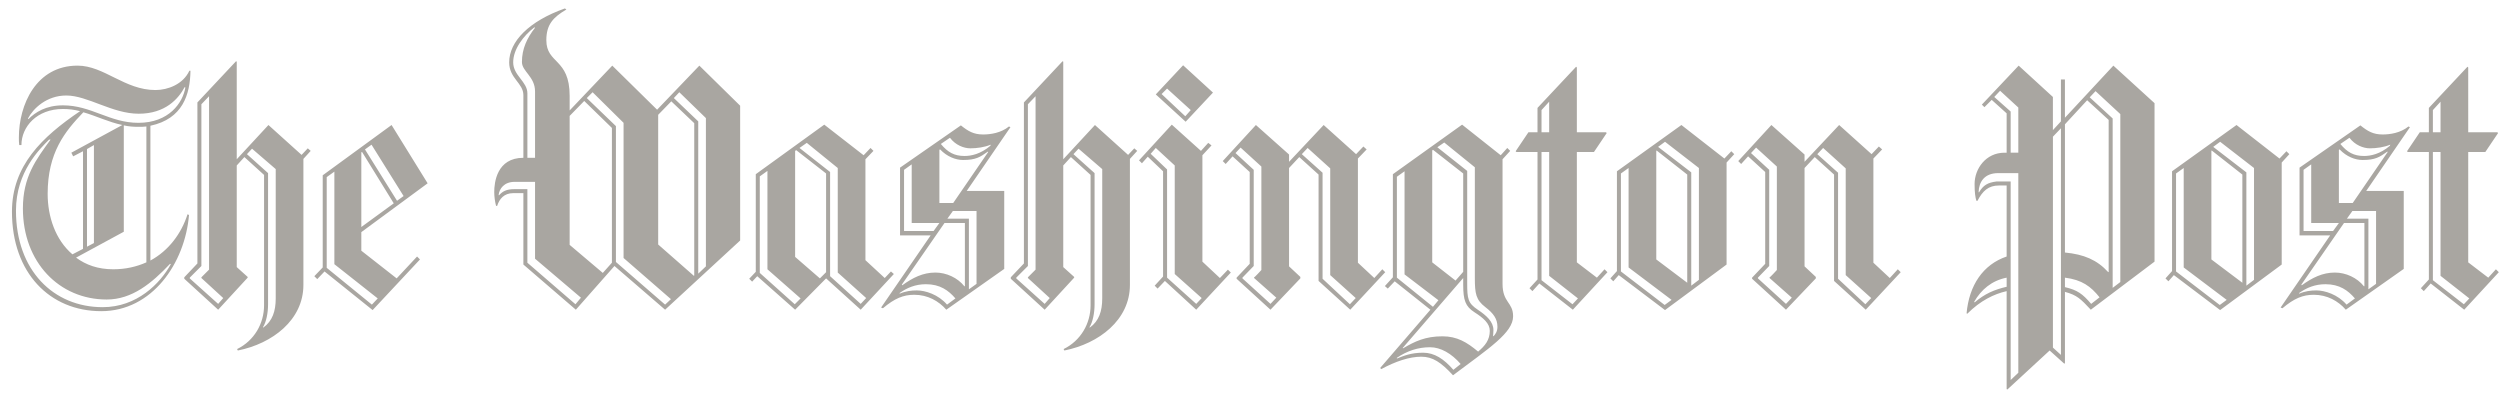 <svg width="258" height="41" viewBox="0 0 258 41" fill="none" xmlns="http://www.w3.org/2000/svg">
                            <g clip-path="url(#clip0_171_3146)">
                                <path d="M15.521 12.977V26.887C17.401 25.872 18.717 24.105 19.355 22.112L19.506 22.188C19.092 27.151 15.709 32.113 10.445 32.113C5.144 32.113 1.234 28.166 1.234 21.849C1.234 17.112 4.317 14.142 8.265 11.472C7.688 11.321 7.094 11.245 6.498 11.247C3.79 11.247 2.212 13.089 2.212 14.969H1.986C1.948 14.706 1.948 14.443 1.948 14.18C1.948 10.833 3.715 6.773 8.002 6.773C10.746 6.773 12.852 9.292 16.047 9.292C17.326 9.292 18.904 8.69 19.543 7.299H19.656C19.619 9.743 18.867 12.262 15.521 12.977ZM17.551 27.226C15.671 29.218 13.641 30.91 11.009 30.91C6.122 30.91 2.363 27.075 2.363 21.511C2.363 18.24 3.716 16.473 5.22 14.405H5.069C4.129 15.345 1.648 17.713 1.648 21.736C1.648 27.902 5.52 31.7 10.596 31.7C14.13 31.7 16.536 29.256 17.627 27.264L17.551 27.226ZM19.054 8.992C18.416 10.195 17.062 11.736 14.318 11.736C11.573 11.736 9.054 9.856 6.836 9.856C4.805 9.856 3.415 11.21 2.888 12.225L2.926 12.3C3.64 11.586 4.73 10.871 6.498 10.871C9.43 10.871 11.31 12.676 14.28 12.676C17.438 12.676 18.867 10.608 19.13 9.03L19.054 8.992ZM8.603 11.586C6.685 13.579 4.918 15.759 4.918 20.007C4.918 22.338 5.708 24.744 7.475 26.248L8.565 25.683V15.608L7.55 16.135L7.362 15.758L12.626 12.901C11.197 12.601 9.919 11.962 8.603 11.586ZM15.107 13.052C14.844 13.089 14.581 13.089 14.28 13.089C13.754 13.089 13.265 13.052 12.776 12.938V23.916L7.851 26.587C8.866 27.338 10.107 27.79 11.685 27.79C12.964 27.79 14.092 27.526 15.107 27.075L15.107 13.052ZM9.693 14.97L8.979 15.383V25.459L9.693 25.083V14.97ZM31.311 16.398V29.406C31.311 33.015 28.116 35.46 24.544 36.173L24.469 36.023C26.236 35.158 27.251 33.391 27.251 31.511V18.052L25.221 16.21L24.432 17.075V27.564L25.559 28.579V28.655L22.514 31.963L19.018 28.767V28.617L20.372 27.188V10.571L24.357 6.323L24.432 6.36V16.436L27.703 12.902L31.124 15.985L31.763 15.308L32.064 15.572L31.311 16.398ZM20.784 28.692V28.617L21.574 27.827V9.931L20.784 10.759V27.451L19.581 28.655V28.73L22.513 31.361L23.039 30.76L20.784 28.692ZM28.454 17.45L26.01 15.345L25.484 15.909L27.664 17.865V31.399C27.664 32.301 27.477 33.241 27.138 33.767L27.176 33.805C28.116 33.128 28.454 32.113 28.454 30.797V17.45H28.454ZM37.289 23.955V25.872L40.935 28.729L43.041 26.473L43.342 26.774L38.455 32L33.492 28.015L32.74 28.804L32.439 28.503L33.304 27.601V18.09L40.41 12.901L44.132 18.917L37.289 23.955ZM34.507 27.264V17.713L33.717 18.278V27.64L38.379 31.437L38.981 30.798L34.507 27.264ZM37.364 15.683L37.289 15.721V23.428L40.635 20.985L37.364 15.683ZM38.342 14.932L37.665 15.42L40.974 20.721L41.651 20.232L38.342 14.932ZM68.638 31.962L63.412 27.451L59.427 31.962L54.013 27.3V19.932H52.961C52.02 19.932 51.532 20.533 51.306 21.247H51.193C51.073 20.78 51.01 20.301 51.005 19.819C51.005 18.841 51.269 16.285 54.013 16.285V9.818C54.013 8.578 52.547 8.089 52.547 6.435C52.547 4.292 54.577 2.187 58.299 0.87L58.45 0.983C57.097 1.773 56.382 2.525 56.382 4.141C56.382 6.623 58.788 5.983 58.788 9.893V11.397L63.187 6.773L67.812 11.322L72.173 6.773L76.383 10.909V24.819L68.638 31.962ZM55.217 26.699V18.767H53.111C52.02 18.767 51.532 19.481 51.457 20.12L51.494 20.158C51.87 19.745 52.246 19.519 53.111 19.519H54.426V27.113L59.389 31.4L59.953 30.722L55.217 26.699ZM55.217 9.442C55.217 7.901 53.863 7.375 53.863 6.397C53.863 5.043 54.389 3.916 55.217 2.863L55.142 2.826C54.014 3.691 52.961 5.082 52.961 6.435C52.961 7.789 54.427 8.428 54.427 9.631V16.286H55.217V9.442ZM63.149 13.202L60.292 10.42L58.788 11.961V25.27L62.209 28.165L63.149 27.112V13.202ZM64.352 26.624V12.676L61.157 9.518L60.555 10.12L63.563 13.014V27.037L68.638 31.436L69.24 30.872L64.352 26.624ZM71.646 12.713L69.278 10.457L67.924 11.848V25.233L71.609 28.466L71.646 28.428V12.713ZM72.849 12.187L70.104 9.518L69.54 10.12L72.059 12.526V28.241L72.849 27.488V12.187ZM88.824 31.962L85.252 28.729L82.057 31.962L78.147 28.503L77.62 29.067L77.319 28.767L77.996 28.052V17.977L85.064 12.864L89.125 16.022L89.839 15.27L90.141 15.571L89.313 16.436V26.85L91.305 28.692L91.945 28.015L92.246 28.279L88.824 31.962ZM79.199 27.79V17.638L78.41 18.202V28.166L82.019 31.399L82.621 30.797L79.199 27.79ZM85.252 17.902L82.169 15.496L82.057 15.571V26.511L84.613 28.729L85.252 28.09V17.902ZM86.456 28.128V17.338L83.26 14.743L82.508 15.27L85.666 17.751V28.503L88.824 31.361L89.388 30.759L86.456 28.128ZM99.764 19.706H103.637V27.752L97.659 31.962C96.869 31.06 95.741 30.421 94.35 30.421C93.223 30.421 92.32 30.797 91.117 31.812L90.929 31.737L96.043 24.293H92.884V17.3L99.163 12.939C99.915 13.541 100.479 13.878 101.457 13.878C102.209 13.878 103.299 13.728 104.126 13.052L104.277 13.127L99.764 19.706ZM95.554 29.331C94.463 29.331 93.599 29.707 92.847 30.233V30.308C93.448 30.045 94.05 29.97 94.614 29.97C95.478 29.97 96.832 30.384 97.734 31.437L98.599 30.798C97.884 29.97 97.02 29.331 95.554 29.331ZM99.576 23.015H97.471L93.072 29.369L93.109 29.444C94.199 28.655 95.252 28.128 96.531 28.128C97.658 28.128 98.824 28.655 99.538 29.557L99.576 29.52V23.015ZM94.087 23.015V16.962L93.298 17.526V23.842H96.343L96.944 23.015L94.087 23.015ZM101.945 15.646C101.155 16.21 100.704 16.511 99.388 16.511C98.636 16.511 97.734 16.172 97.02 15.42L96.945 15.458V20.947H98.373L101.983 15.683L101.945 15.646ZM100.14 15.307C99.464 15.307 98.599 14.97 98.035 14.217L97.095 14.856C97.809 15.721 98.486 16.097 99.538 16.097C100.215 16.097 101.193 15.908 102.208 15.043L102.245 14.931C101.607 15.195 100.817 15.307 100.14 15.307ZM100.779 21.775H98.335L97.772 22.564H99.99V29.857L100.779 29.293V21.775ZM116.607 16.398V29.406C116.607 33.015 113.412 35.46 109.84 36.173L109.765 36.023C111.532 35.158 112.547 33.391 112.547 31.511V18.052L110.517 16.21L109.728 17.075V27.564L110.855 28.579V28.655L107.81 31.963L104.314 28.767V28.617L105.668 27.188V10.571L109.653 6.323L109.728 6.36V16.436L112.999 12.902L116.42 15.985L117.059 15.308L117.36 15.572L116.607 16.398ZM106.08 28.692V28.617L106.87 27.827V9.931L106.08 10.758V27.451L104.877 28.654V28.729L107.809 31.361L108.335 30.759L106.08 28.692ZM113.75 17.45L111.306 15.345L110.78 15.909L112.96 17.865V31.399C112.96 32.301 112.773 33.241 112.434 33.767L112.472 33.805C113.412 33.128 113.75 32.113 113.75 30.797L113.75 17.45ZM123.45 31.962L120.217 28.992L119.464 29.782L119.163 29.481L120.028 28.541V17.676L118.449 16.172L117.848 16.85L117.547 16.548L120.93 12.864L123.938 15.571L124.69 14.744L125.028 15.007L124.088 16.022V27.001L125.893 28.692L126.72 27.827L127.021 28.128L123.45 31.962ZM121.232 28.279V17.075L119.277 15.27L118.75 15.872L120.442 17.488V28.655L123.45 31.361L124.014 30.76L121.232 28.279ZM122.359 12.563L119.277 9.744L122.097 6.736L125.179 9.556L122.359 12.563ZM120.442 9.142L119.878 9.706L122.322 11.999L122.885 11.36L120.442 9.142ZM139.347 31.962L136.076 28.992V18.015L134.083 16.21L133.03 17.338V27.488L134.196 28.578V28.729L131.113 31.962L127.617 28.767V28.654L128.97 27.226V17.751L127.203 16.135L126.489 16.924L126.188 16.623L129.609 12.901L133.03 15.947V16.698L136.602 12.901L139.948 15.909L140.7 15.12L141.038 15.42L140.136 16.36V27.112L141.828 28.691L142.655 27.789L142.955 28.09L139.347 31.962ZM129.422 28.692V28.617C129.422 28.692 130.174 27.865 130.174 27.865V17.187L128.03 15.232L127.504 15.796L129.384 17.525V27.45L128.218 28.654V28.728L131.113 31.36L131.714 30.721L129.422 28.692ZM137.279 28.391V17.376L134.948 15.27L134.347 15.909L136.489 17.826V28.767L139.309 31.398L139.91 30.759L137.279 28.391ZM149.949 38.73C148.709 37.376 147.844 36.812 146.678 36.812C145.438 36.812 144.009 37.301 142.543 38.091L142.43 37.978L147.618 31.963L143.934 29.031L143.219 29.783L142.919 29.52L143.745 28.617V17.977L150.889 12.864L154.874 16.022L155.551 15.27L155.852 15.571L155.062 16.436V29.294C155.062 31.249 156.152 31.174 156.152 32.64C156.152 34.331 153.708 35.91 149.949 38.73ZM144.949 28.316V17.676L144.159 18.241V28.655L147.881 31.662L148.445 30.985L144.949 28.316ZM147.58 35.835C146.34 35.835 145.212 36.211 144.159 36.925V37.001C144.836 36.737 145.588 36.399 146.866 36.399C148.032 36.399 149.009 37.038 149.987 38.166L150.739 37.565C149.798 36.475 148.671 35.835 147.58 35.835ZM152.167 32.226C151.228 31.624 151.002 30.985 151.002 29.369V28.691L144.76 35.91L144.798 35.947C146.001 35.233 147.092 34.707 148.859 34.707C150.363 34.707 151.378 35.308 152.543 36.286C153.258 35.684 153.746 35.083 153.746 34.143C153.746 33.391 153.107 32.827 152.167 32.226ZM151.002 17.902L147.881 15.458L147.805 15.533V27.075L150.212 28.955L151.002 28.053V17.902ZM153.295 31.7C152.317 30.947 152.204 30.308 152.204 28.692V17.263L149.046 14.706L148.332 15.195L151.415 17.638V29.218C151.415 30.835 151.49 31.286 152.505 31.962C153.408 32.564 154.122 33.203 154.122 34.068C154.122 34.293 154.084 34.669 154.084 34.669L154.122 34.707C154.31 34.518 154.535 34.218 154.535 33.729C154.536 32.902 154.122 32.338 153.295 31.7ZM162.318 31.962L158.859 29.256L158.145 30.045L157.844 29.744L158.671 28.842V15.683H156.49L156.415 15.608L157.731 13.653H158.67V11.135L162.656 6.886L162.731 6.962V13.653H165.739L165.814 13.729L164.498 15.684H162.731V27.076L164.799 28.655L165.589 27.79L165.889 28.091L162.318 31.962ZM159.874 10.495L159.085 11.36V13.653H159.874V10.495ZM159.874 28.466V15.683H159.085V28.917L162.28 31.399L162.844 30.797L159.874 28.466ZM178.183 16.774V27.301L171.829 32L167.054 28.391L166.49 29.03L166.19 28.729L166.867 27.977V17.676L173.522 12.901L177.958 16.361L178.672 15.608L178.973 15.909L178.183 16.774ZM168.07 27.602V17.338L167.28 17.902V28.015L171.792 31.474L172.507 30.948L168.07 27.602ZM174.123 18.015L170.965 15.533L170.928 15.571V26.774L174.123 29.18V18.015ZM175.327 17.338L171.83 14.631L171.116 15.157L174.537 17.788V29.481L175.327 28.88V17.338ZM192.545 31.962L189.274 28.992V18.015L187.282 16.21L186.229 17.338V27.488L187.394 28.578V28.729L184.312 31.962L180.815 28.767V28.654L182.169 27.226V17.751L180.402 16.135L179.687 16.924L179.387 16.623L182.808 12.901L186.229 15.947V16.698L189.8 12.901L193.147 15.909L193.898 15.12L194.237 15.42L193.334 16.36V27.112L195.026 28.691L195.853 27.789L196.154 28.09L192.545 31.962ZM182.619 28.692V28.617C182.619 28.692 183.372 27.865 183.372 27.865V17.187L181.229 15.232L180.703 15.796L182.583 17.525V27.45L181.417 28.654V28.728L184.312 31.36L184.914 30.721L182.619 28.692ZM190.477 28.391V17.376L188.147 15.27L187.545 15.909L189.688 17.826V28.767L192.507 31.398L193.109 30.759L190.477 28.391ZM215.771 31.962C214.718 30.835 214.343 30.459 213.102 30.12V37.489L213.026 37.526L211.522 36.172L207.161 40.195L207.085 40.158V30.045C205.77 30.346 204.379 31.023 203.025 32.376L202.95 32.338C203.213 29.443 204.642 27.301 207.085 26.473V19.142H206.295C205.205 19.142 204.604 19.706 204.078 20.721H203.965C203.852 20.384 203.777 19.856 203.777 18.992C203.777 17.413 204.942 15.759 206.86 15.759H207.085V11.698L205.544 10.307L204.792 11.06L204.528 10.796L208.326 6.773L211.859 10.007V13.428L212.687 12.526V8.202H213.1V12.15L218.1 6.773L222.348 10.646V27L215.771 31.962ZM207.087 28.654C205.545 28.955 204.455 29.895 203.741 31.135L203.778 31.211C204.832 30.308 205.808 29.895 207.087 29.594V28.654ZM208.29 17.865H206.222C204.793 17.865 204.229 18.767 204.192 19.82L204.229 19.857C204.68 19.105 205.132 18.842 206.034 18.73H207.5V39.219L208.29 38.467V17.865ZM208.29 11.097L206.41 9.368L205.808 10.007L207.5 11.51V15.758H208.29V11.097ZM212.689 13.24L211.862 14.105V35.873L212.689 36.625V13.24ZM217.614 12.375L215.395 10.345L213.102 12.827V26.06C215.057 26.248 216.41 26.812 217.576 28.09L217.614 28.053V12.375ZM213.102 28.654V29.632C214.38 29.932 214.907 30.308 215.809 31.361L216.674 30.684C215.771 29.556 214.869 28.88 213.102 28.654ZM218.817 11.774L216.26 9.405L215.658 10.044L218.027 12.225V29.707L218.817 29.105V11.774ZM235.472 16.774V27.301L229.117 32L224.343 28.391L223.778 29.03L223.478 28.729L224.154 27.977V17.676L230.809 12.901L235.245 16.361L235.959 15.608L236.26 15.909L235.472 16.774ZM225.358 27.602V17.338L224.568 17.902V28.015L229.08 31.474L229.794 30.948L225.358 27.602ZM231.411 18.015L228.253 15.533L228.215 15.571V26.774L231.411 29.18V18.015ZM232.614 17.338L229.118 14.631L228.404 15.157L231.825 17.788V29.481L232.614 28.88V17.338ZM244.193 19.706H248.066V27.752L242.088 31.962C241.299 31.06 240.171 30.421 238.78 30.421C237.652 30.421 236.75 30.797 235.547 31.812L235.359 31.737L240.472 24.293H237.313V17.3L243.592 12.939C244.344 13.541 244.908 13.878 245.885 13.878C246.638 13.878 247.727 13.728 248.555 13.052L248.705 13.127L244.193 19.706ZM239.983 29.331C238.893 29.331 238.028 29.707 237.276 30.233V30.308C237.878 30.045 238.479 29.97 239.043 29.97C239.908 29.97 241.261 30.384 242.163 31.437L243.028 30.798C242.314 29.97 241.449 29.331 239.983 29.331ZM244.006 23.015H241.9L237.502 29.369L237.539 29.444C238.629 28.655 239.682 28.128 240.96 28.128C242.088 28.128 243.254 28.655 243.968 29.557L244.006 29.52L244.006 23.015ZM238.517 23.015V16.962L237.727 17.526V23.842H240.772L241.374 23.015L238.517 23.015ZM246.374 15.646C245.584 16.21 245.134 16.511 243.817 16.511C243.065 16.511 242.163 16.172 241.449 15.42L241.373 15.458V20.947H242.802L246.411 15.683L246.374 15.646ZM244.569 15.307C243.893 15.307 243.028 14.97 242.464 14.217L241.524 14.856C242.239 15.721 242.915 16.097 243.968 16.097C244.645 16.097 245.623 15.908 246.638 15.043L246.675 14.931C246.036 15.195 245.247 15.307 244.569 15.307ZM245.209 21.775H242.765L242.202 22.564H244.419V29.857L245.209 29.293V21.775ZM254.307 31.962L250.848 29.256L250.134 30.045L249.833 29.744L250.66 28.842V15.683H248.479L248.404 15.608L249.72 13.653H250.659V11.135L254.645 6.886L254.72 6.962V13.653H257.728L257.803 13.729L256.487 15.684H254.72V27.076L256.788 28.655L257.578 27.79L257.878 28.091L254.307 31.962ZM251.863 10.495L251.074 11.36V13.653H251.863V10.495ZM251.863 28.466V15.683H251.074V28.917L254.269 31.399L254.833 30.797L251.863 28.466Z" fill="#A9A6A1"></path>
                            </g>
                            <defs>
                                <clipPath id="clip0_171_3146">
                                    <rect width="257.222" height="40" fill="white" transform="translate(0.777 0.348)"></rect>
                                </clipPath>
                            </defs>
                        </svg>